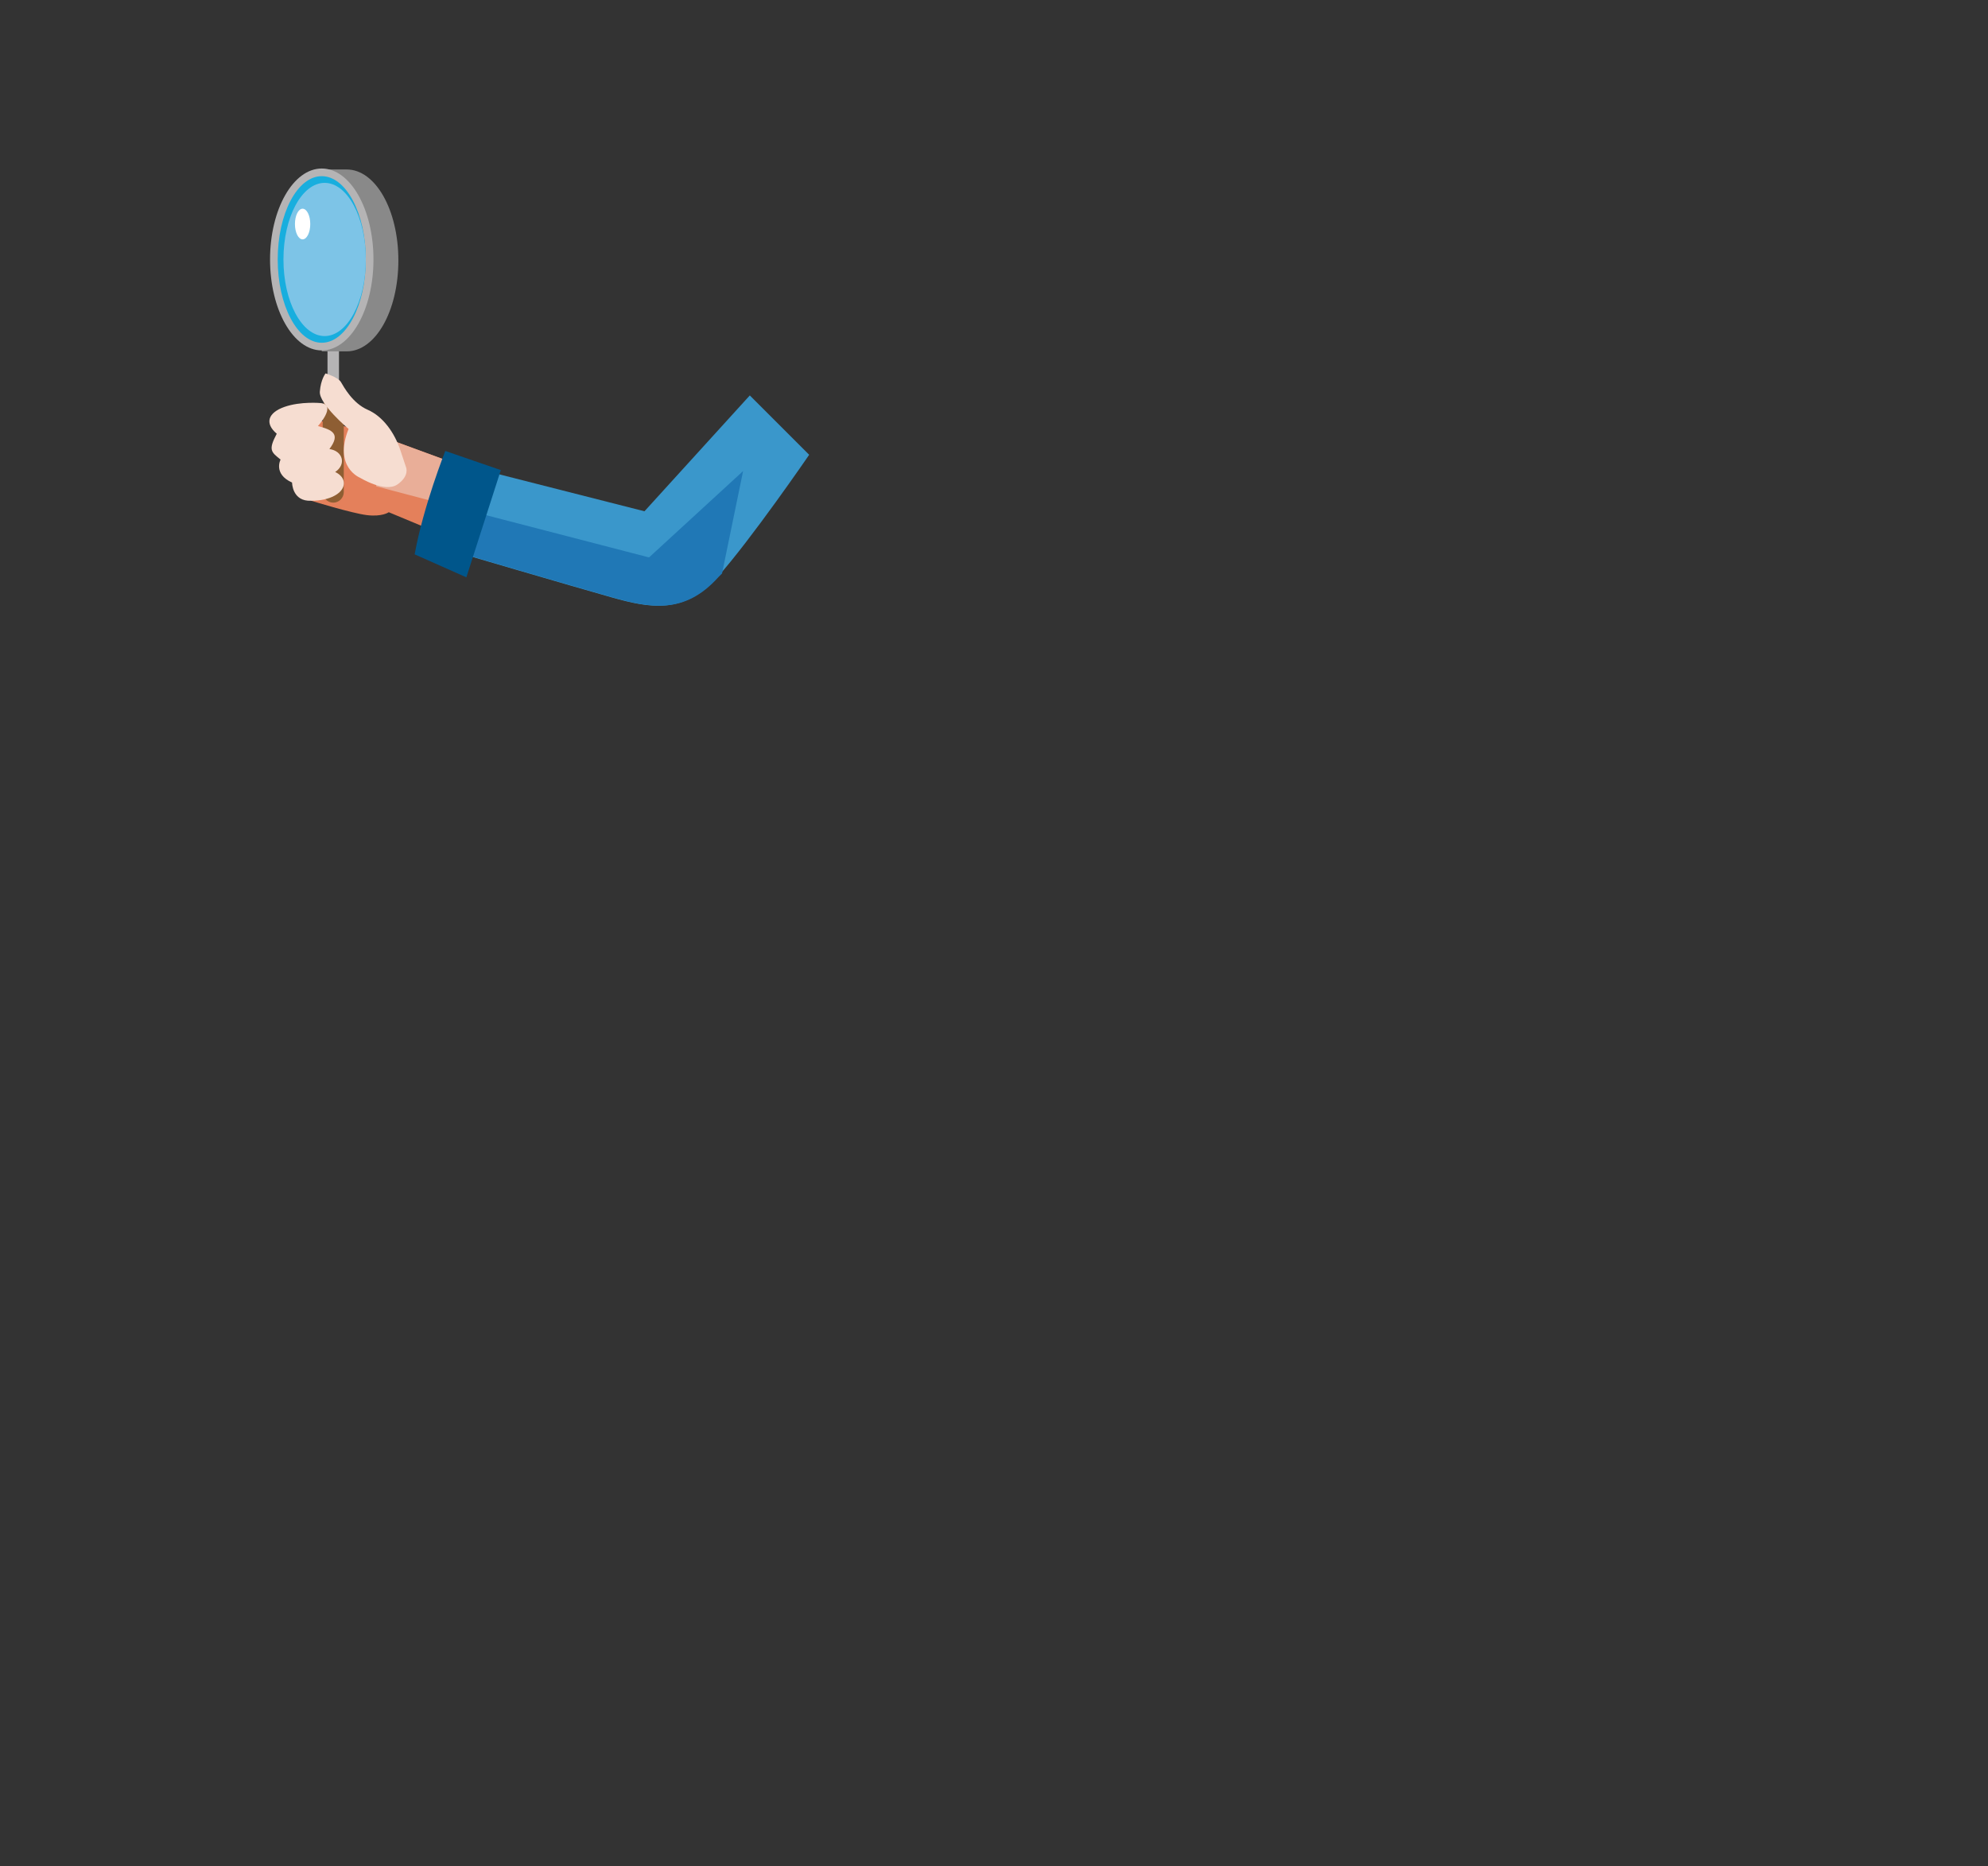 <?xml version="1.0" encoding="UTF-8"?>
<svg id="_レイヤー_8" xmlns="http://www.w3.org/2000/svg" version="1.1" viewBox="0 0 207.6 194.9">
  <rect x="0" y="0" width="207.6" height="194.9" fill="#333333" stroke="none"/>
  <!-- Generator: Adobe Illustrator 29.1.0, SVG Export Plug-In . SVG Version: 2.1.0 Build 142)  -->
  <defs>
    <style>
      .st0 {
        fill: #2078b6;
      }

      .st1 {
        fill: #8e5e33;
      }

      .st2 {
        fill: #7dc4e7;
      }

      .st3 {
        fill: #e4805b;
      }

      .st4 {
        fill: #00568b;
      }

      .st5 {
        fill: #3a97cb;
      }

      .st6 {
        fill: #f6ddd1;
      }

      .st7 {
        fill: #fff;
      }

      .st8 {
        fill: #e9ae98;
      }

      .st9 {
        fill: #b5b4b5;
      }

      .st10 {
        fill: #18aede;
      }

      .st11 {
        fill: #898989;
      }
    </style>
  </defs>
  <path class="st5" d="M78.3,41.3l-11,12.1-17.3-4.4-2.6,8.6s12.6,3.7,16.5,4.8,7.5,1.8,11-2.1,9.6-12.8,9.6-12.8c0,0-6.2-6.2-6.2-6.2Z"/>
  <path class="st0" d="M67.7,58.2l-18.9-4.9-1.3,4.3s12.6,3.7,16.5,4.8,7.5,1.8,11-2.1c0,0,.3-.3.4-.4l2.2-10.7-9.8,9h0Z"/>
  <path class="st3" d="M32.5,52.3s4.2,1.3,5.8,1.5,2.3-.3,2.3-.3l3.6,1.5,2.2-7-7.9-2.9-7-1.6v5.6s1,3.2,1,3.2Z"/>
  <polygon class="st8" points="38.3 45.1 39.3 50.8 45 52.3 46.4 48 38.5 45.1 38.3 45.1"/>
  <g>
    <path class="st1" d="M34.8,52.5c.6,0,1.1-.5,1.1-1.1v-8.8c0-.6-.5-1.1-1.1-1.1s-1.1.5-1.1,1.1v8.8c0,.6.5,1.1,1.1,1.1Z"/>
    <path class="st9" d="M34.8,42.2c.4,0,.6-.2.6-.4v-6.9c0-.4-.3-.6-.6-.6s-.6.3-.6.6v6.9c0,.2.3.4.6.4Z"/>
    <path class="st11" d="M33.6,17.7h2.6c3,0,5.4,4.2,5.4,9.5s-2.4,9.5-5.4,9.5h-2.6v-19"/>
    <ellipse class="st9" cx="33.6" cy="27.1" rx="5.4" ry="9.5"/>
    <ellipse class="st10" cx="33.6" cy="27.1" rx="4.6" ry="8.7"/>
    <ellipse class="st2" cx="33.9" cy="27.1" rx="4.3" ry="8"/>
    <ellipse class="st7" cx="31.6" cy="23.4" rx=".8" ry="1.6"/>
  </g>
  <path class="st6" d="M33.5,42.1s-2.1-.2-3.8.4-2.1,1.7-.8,2.8c-.9,1.7-.6,1.9.4,2.7,0,0-.8,1.5,1.2,2.4,0,0,0,2,2,1.9,2,0,3.3-.8,3.4-1.7s-.9-1.3-.9-1.3c1.2-.8.8-2.2-.6-2.4,1.2-1.6.3-2-1.2-2.4,0,0,2-2.2.3-2.4Z"/>
  <path class="st6" d="M42.4,48.8l-.6-1.8c-.6-1.8-1.8-3.5-3.4-4.2s-2.5-2.4-2.8-2.9-1.6-.9-1.6-.9c0,0-.5.6-.6,1.9s3,3.9,3,3.9c-1.6,4,1.2,5.1,1.2,5.1,0,0,2.6,1.6,3.9.7s.9-1.8.9-1.8Z"/>
  <path class="st4" d="M46.5,47.1s-2.3,5.8-3.2,10.8l5.4,2.4,3.6-11.2-5.8-2Z"/>
</svg>